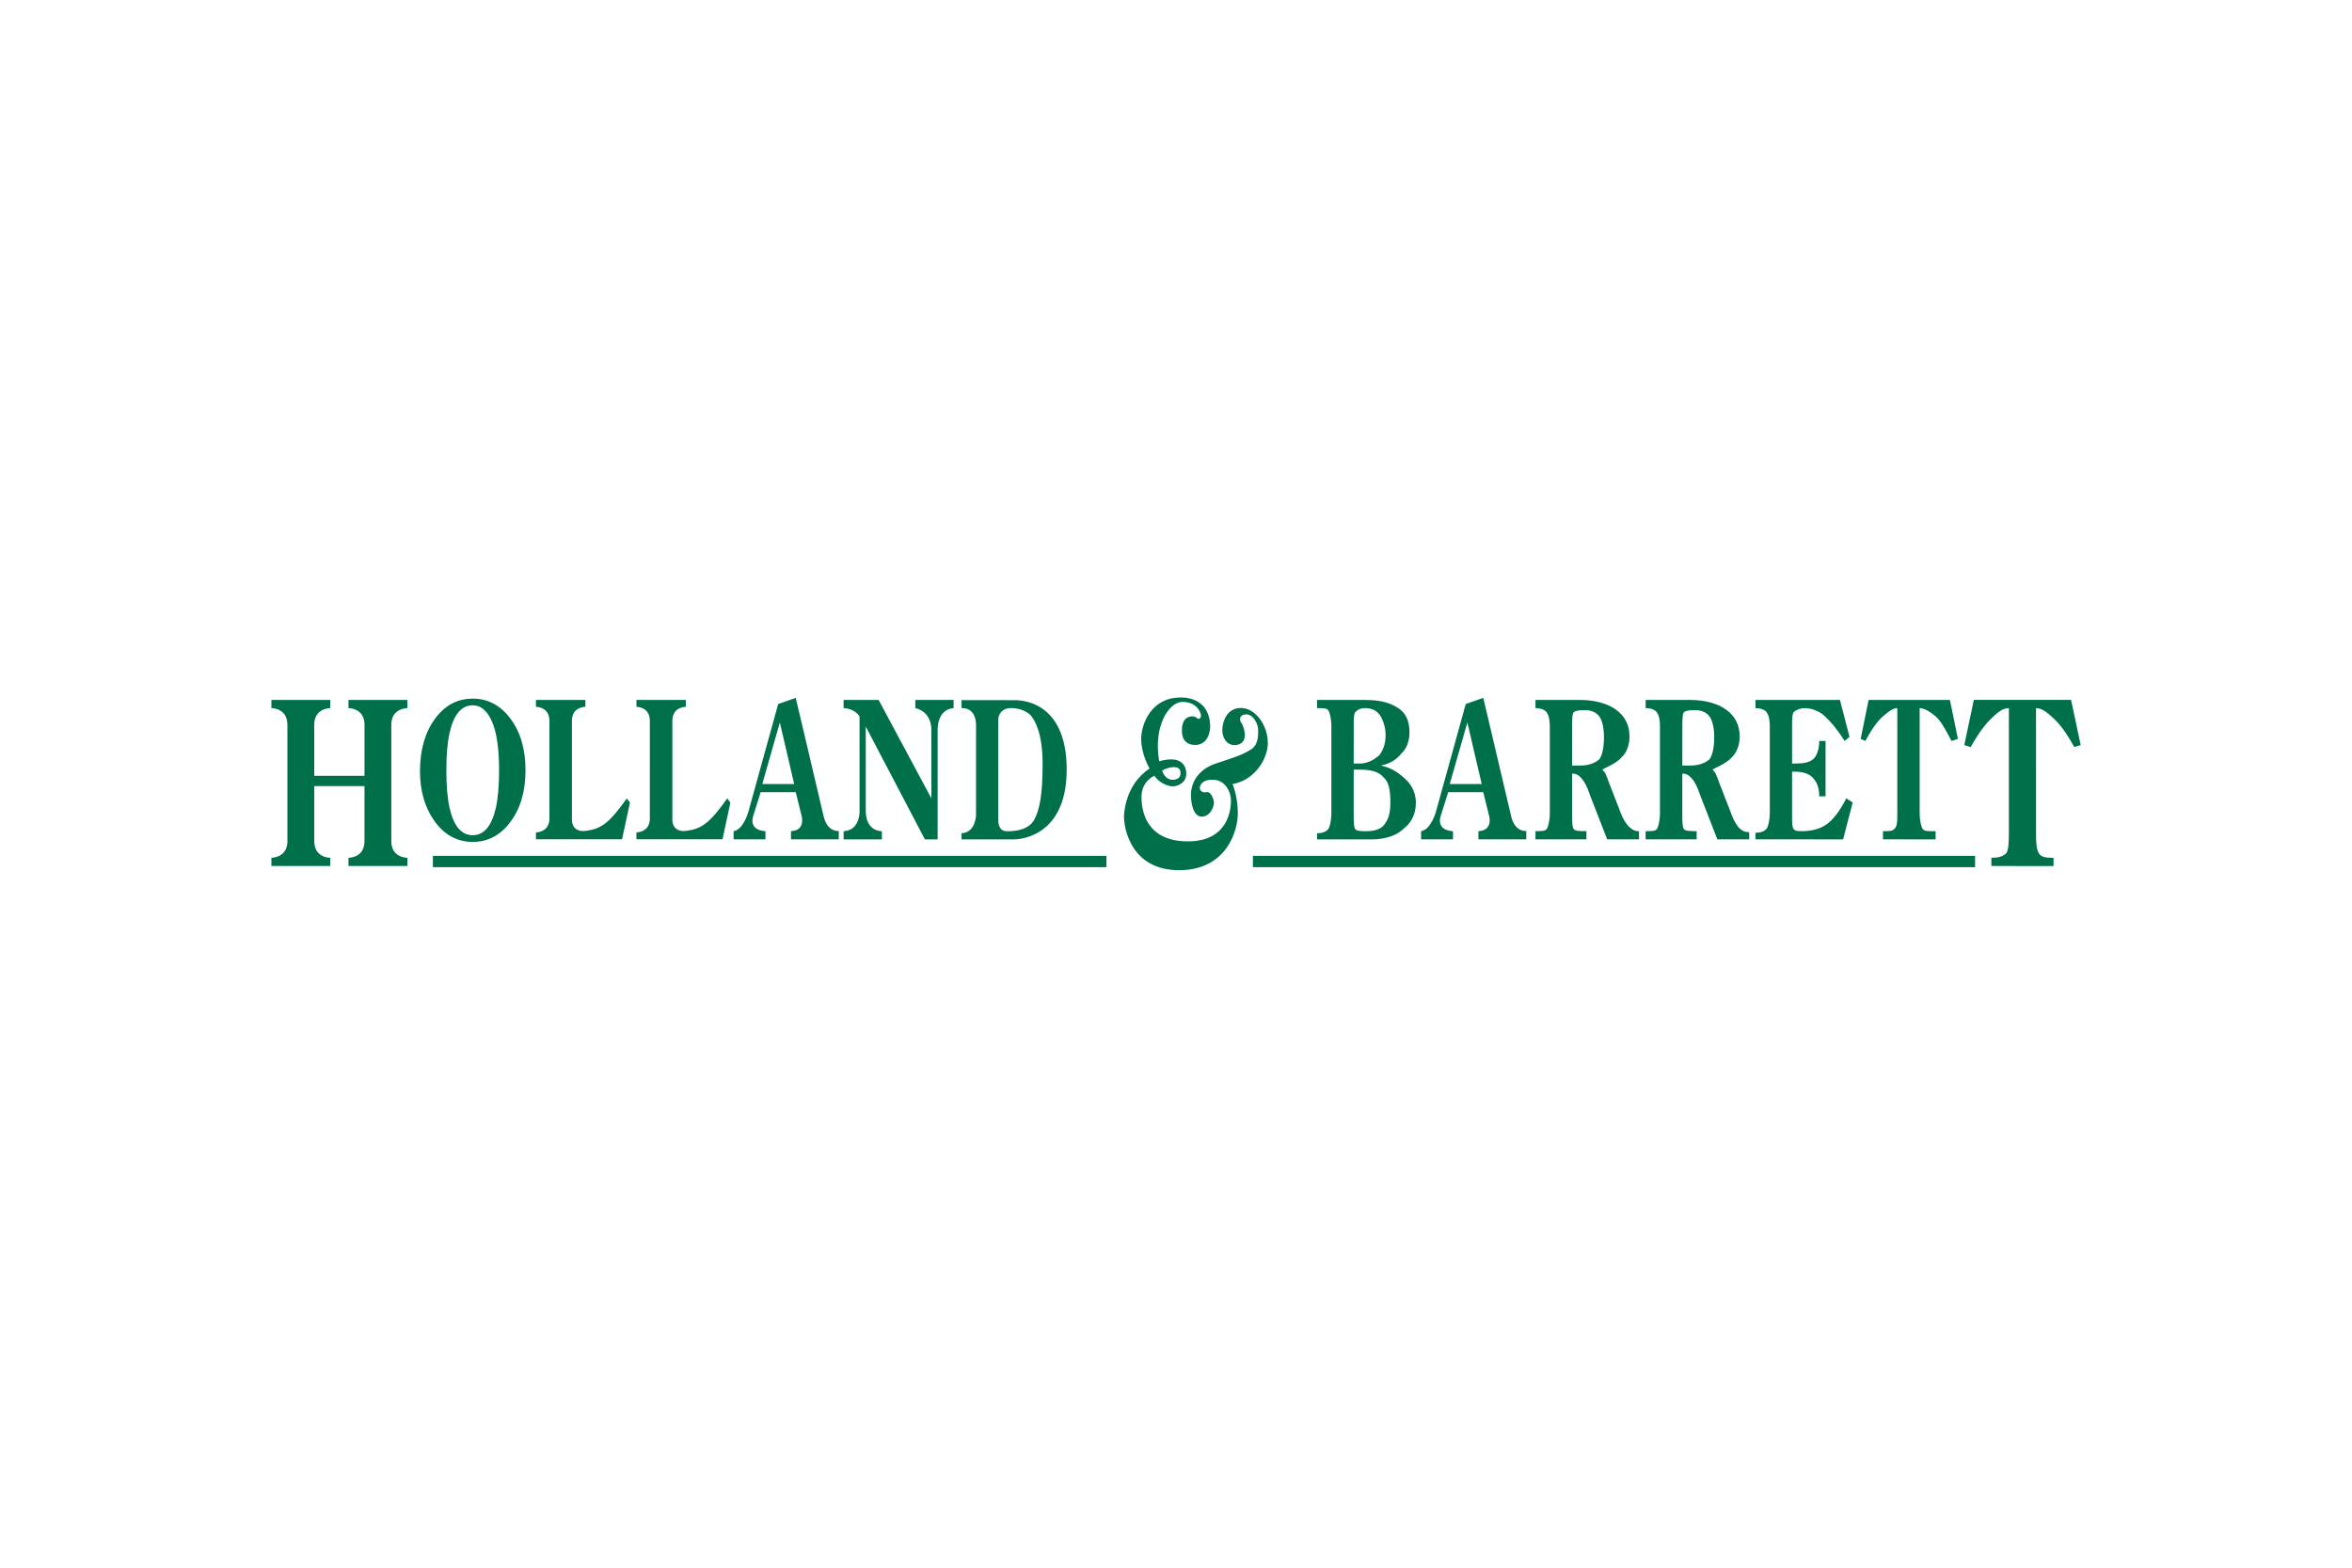 <svg xmlns="http://www.w3.org/2000/svg" width="1200" height="800" viewBox="-9.408 -1.497 81.532 8.981"><path d="M34.024 5.49h25.034v.393H34.024zm-28.426 0h23.349v.393H5.598zM37.518 2.501v1.565c0 .214 0 .426.054.498.056.071.223.071.387.071.277 0 .497-.071.609-.213.165-.213.221-.427.221-.782 0-.427-.056-.711-.221-.854-.166-.213-.443-.285-.83-.285zm0-.212h.221c.277 0 .497-.143.664-.285.11-.143.221-.355.221-.711 0-.285-.11-.569-.221-.711-.11-.142-.277-.214-.497-.214-.166 0-.277.072-.333.142-.054.072-.054.214-.054.498zM36.247 4.919v-.213c.22 0 .331-.072.387-.143.054-.072.11-.284.11-.569V1.009c0-.284-.056-.498-.11-.568-.056-.072-.167-.072-.387-.072V.085h1.658c.497 0 .84.076 1.16.284.294.191.387.498.387.854 0 .285-.11.569-.275.711-.166.213-.387.356-.72.427.387.071.664.284.884.498.222.213.332.497.332.782 0 .426-.166.711-.442.924-.22.213-.607.355-1.105.355zm8.841-2.56h.277c.277 0 .497-.071.664-.213.11-.142.164-.427.164-.782 0-.285-.054-.569-.164-.712-.11-.143-.277-.213-.498-.213-.166 0-.277 0-.387.07-.056.072-.056.285-.056.569zm2.322 2.559h-1.105l-.553-1.421s-.03-.064-.054-.143c-.162-.5-.387-.712-.553-.712h-.056v1.422c0 .213 0 .426.056.498.056.071.22.071.441.071v.284h-1.767v-.284c.22 0 .331 0 .387-.071.054-.072.11-.284.11-.569V1.009c0-.284-.056-.426-.11-.498-.056-.07-.167-.142-.387-.142V.085h1.546c.553 0 .995.142 1.271.356.277.213.443.497.443.924 0 .284-.112.568-.277.711-.167.213-.677.409-.664.426.043.058.08.075.11.143.04.087.07.165.11.285l.361.926c.125.365.261.55.358.638.126.117.221.143.331.143zm1.499-2.559h.275c.277 0 .499-.071.664-.213.11-.142.167-.427.167-.782 0-.285-.056-.569-.167-.712-.11-.143-.277-.213-.497-.213-.167 0-.277 0-.387.07-.054.072-.054.285-.054.569zm2.32 2.559h-1.105l-.553-1.421s-.029-.064-.055-.143c-.159-.5-.387-.712-.553-.712h-.054v1.422c0 .213 0 .426.054.498.056.071.22.071.443.071v.284h-1.768v-.284c.221 0 .331 0 .387-.071.054-.072.11-.284.11-.569V1.009c0-.284-.056-.426-.11-.498-.056-.07-.166-.142-.387-.142V.085h1.546c.553 0 .996.142 1.271.356.277.213.443.497.443.924 0 .284-.111.568-.277.711-.166.213-.677.409-.664.426.045.058.08.075.11.143.04.087.072.165.112.285l.36.926c.125.365.255.588.352.677.126.117.227.137.337.137zm.216 0v-.229c.221 0 .331-.071.387-.143.054-.071.11-.284.11-.569V1.009c0-.284-.056-.426-.11-.498-.056-.07-.166-.142-.387-.142V.084h2.928l.332 1.28-.166.143c-.277-.427-.483-.667-.691-.86-.198-.184-.47-.278-.69-.278-.167 0-.331.072-.387.142-.056.072-.056.214-.056.427v1.351h.112c.275 0 .465-.032.608-.143.136-.105.22-.355.22-.64h.22v1.919h-.22c0-.356-.112-.519-.22-.64-.12-.134-.333-.213-.608-.213h-.112v1.635c0 .143 0 .284.056.356.056.071.166.071.277.071.331 0 .606-.069.828-.213.258-.167.498-.497.718-.924l.222.142-.333 1.28zm4.42 0v-.285c.221 0 .332 0 .387-.071.11-.072.11-.284.11-.569V.368c-.165 0-.331.142-.497.285-.165.142-.387.427-.608.854l-.165-.072.275-1.35h2.819l.277 1.35-.222.072c-.22-.427-.385-.712-.551-.854-.167-.143-.387-.285-.553-.285v3.627c0 .285.056.497.11.569.056.071.166.071.387.071h.056v.285zm3.758.924v-.285c.222 0 .376-.035.497-.141.093-.08.11-.356.11-.711V.368c-.22 0-.392.151-.607.357-.191.181-.441.497-.718.994l-.221-.071.331-1.565h3.371l.333 1.565-.222.071c-.275-.497-.489-.784-.718-.994-.198-.184-.387-.357-.608-.357V4.707c0 .355.013.564.11.711.077.113.221.141.497.141v.285zM1.486 3.071v1.911c0 .584.555.575.555.575v.285H0v-.285s.555.008.555-.575V.944C.555.362 0 .368 0 .368V.084h2.04v.284s-.555-.006-.555.576v1.772h1.743V.944c0-.582-.556-.576-.556-.576V.084h2.042v.284s-.557-.006-.557.576v4.038c0 .584.557.575.557.575v.285H2.672v-.285s.555.008.555-.575v-1.911zm10.669 1.845h-2.984v-.239s.467.006.467-.484V.807c0-.489-.467-.484-.467-.484V.085h1.713V.323s-.467-.006-.467.484v3.419s-.03.465.489.397c.521-.07.801-.258 1.414-1.124l.11.143zm3.483 0h-2.984v-.239s.465.006.465-.484V.807c0-.489-.465-.484-.465-.484V.085h1.712V.323s-.467-.006-.467.484v3.419s-.031.465.489.397c.52-.07.801-.258 1.413-1.124l.11.143zM8.277.721c.355.466.531 1.067.531 1.802 0 .735-.176 1.335-.531 1.801-.345.456-.777.683-1.295.683-.55 0-1-.249-1.347-.748-.323-.469-.484-1.035-.484-1.699 0-.733.169-1.335.508-1.806C6.001.277 6.441.039 6.982.039c.52 0 .951.227 1.295.682m-.499 3.12c.077-.337.115-.776.115-1.318 0-.745-.081-1.306-.245-1.685-.164-.378-.387-.568-.668-.568-.39 0-.657.316-.801.947-.077.335-.114.77-.114 1.306 0 .545.038.984.115 1.318.144.622.409.933.799.933.387 0 .653-.311.798-.933m11.363.266C19.008 3.532 18.176.013 18.176.013l-.608.213-1.03 3.722s-.166.632-.516.686v.284h1.105v-.284s-.6.001-.419-.547l.253-.804h1.215l.205.825s.145.505-.37.526v.284h1.657v-.291s-.397.056-.527-.52m-2.124-1.108L17.625.866l.497 2.133zm25.957 1.108C42.841 3.532 42.01.013 42.01.013l-.608.213-1.03 3.722s-.166.632-.518.686v.284h1.106v-.284s-.6.001-.42-.547l.254-.804h1.215l.204.825s.146.505-.371.526v.284h1.658v-.291s-.397.056-.527-.52m-2.125-1.108L41.458.866l.497 2.133zM21.05.085h-1.215v.284s.357-.006.553.284v3.268s.037.686-.553.714v.285h1.327v-.285s-.558.029-.558-.714V1.009l2.05 3.911h.441V1.132s-.032-.722.553-.763V.085h-1.327v.284s.558.083.558.771V3.498zm4.687.007H23.923v.277s.504-.062.504.604v3.072s.008.635-.504.661v.213h1.813s1.833.049 1.833-2.421c0-2.469-1.706-2.406-1.833-2.406m.708 4.148c-.187.347-.679.41-.979.395-.297-.013-.27-.416-.27-.416V.792c0-.34.299-.409.299-.409.332-.07.707.089.839.249.131.16.401.597.401 1.673 0 1.075-.104 1.588-.291 1.935m8.096-2.677c0-.61-.436-1.2-.929-1.2-.492 0-.646.472-.646.777 0 .305.194.51.408.51.574 0 .334-.663.251-.774-.083-.111-.062-.291.175-.291.235 0 .409.326.409.548 0 .221 0 .527-.285.693-.284.166-.451.222-1.172.459-.723.235-.875.79-.875 1.081 0 .291.077.764.374.764.299 0 .424-.347.424-.48 0-.131-.112-.409-.264-.368-.152.042-.305-.096-.18-.277.125-.181.409-.153.409-.153.418 0 .625.409.625.721 0 .313-.098 1.415-1.492 1.415-1.395 0-1.61-.985-1.61-1.54 0-.556.447-.733.447-.733.17.251.469.365.642.365.174 0 .464-.125.464-.437 0-.312-.206-.497-.497-.497-.291 0-.441.07-.441.07-.213-1.189.317-2.063.809-2.063.492 0 .631.361.638.465.007.104-.083.159-.139.097C32.029.653 31.936.653 31.936.653c-.411 0-.371.486-.371.486s-.049.506.458.506c.507 0 .52-.61.52-.61 0-1.118-1.039-1.034-1.039-1.034-.999 0-1.353.915-1.353 1.443 0 .527.291 1.019.291 1.019-.895.589-.887 1.672-.887 1.672 0 .402.249 1.852 1.907 1.852 1.658 0 2.039-1.374 2.039-1.97 0-.597-.182-1.018-.182-1.018.728-.116 1.223-.828 1.223-1.438m-3.046.957c.049.139.021.334-.256.334-.278 0-.361-.319-.361-.319.291-.16.569-.153.617-.014" fill="#00704a"/></svg>